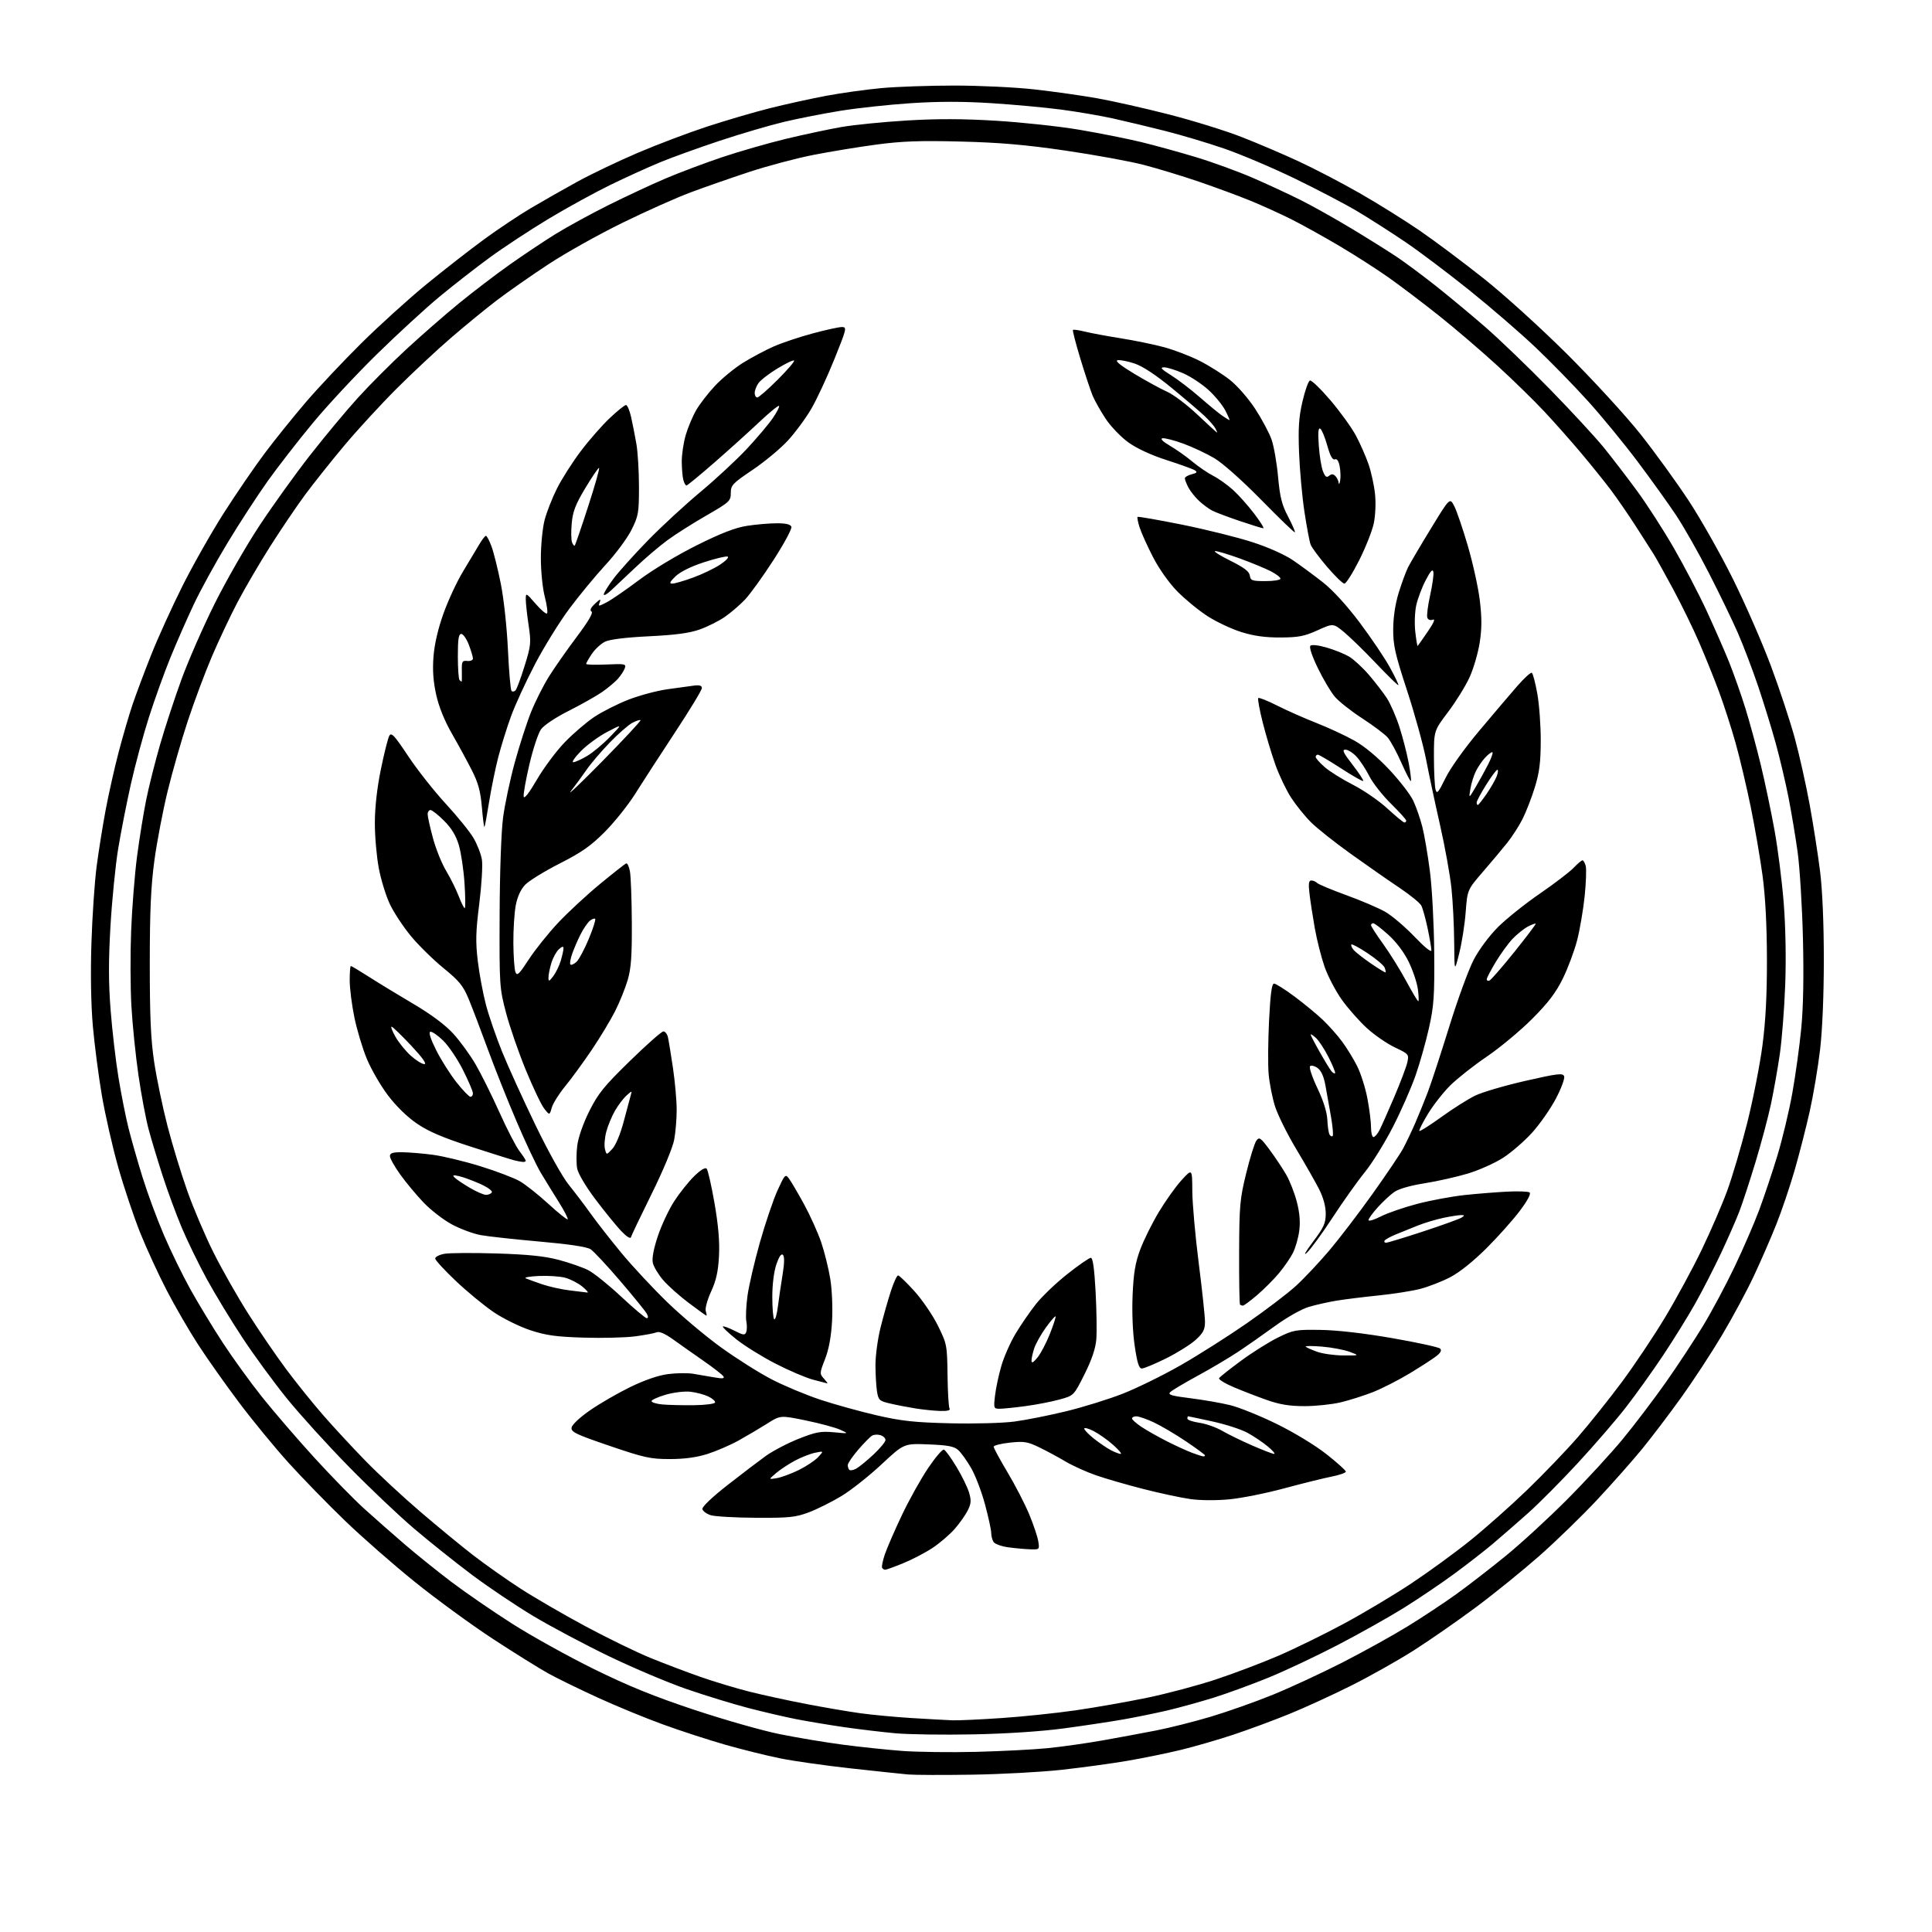 <?xml version="1.0" encoding="UTF-8" standalone="no"?>
<svg 
  version="1.1" 
  xmlns="http://www.w3.org/2000/svg" 
  xmlns:xlink="http://www.w3.org/1999/xlink" 
  xmlns:svg="http://www.w3.org/2000/svg"
  xmlns:rdf="http://www.w3.org/1999/02/22-rdf-syntax-ns#"
  xmlns:cc="http://creativecommons.org/ns#"
  xmlns:dc="http://purl.org/dc/elements/1.1/"
  viewBox="0 0 768 768"
  width="768"
  height="768"
>
<style>svg {background-color: white; }</style>"
<path stroke="none" fill="black" fill-rule="evenodd" d="M386.50,705.46C374.95,705.64 363.48,705.60 361.00,705.38C358.52,705.16 348.29,704.07 338.26,702.97C328.22,701.86 315.62,700.08 310.26,699.00C304.89,697.92 295.07,695.48 288.42,693.59C281.78,691.69 270.63,688.07 263.65,685.53C256.66,683.00 244.99,678.20 237.72,674.87C230.45,671.54 221.57,667.21 218.00,665.24C214.43,663.27 204.53,657.10 196.00,651.53C187.47,645.95 173.54,635.79 165.04,628.94C156.53,622.10 143.97,611.10 137.13,604.50C130.28,597.90 120.20,587.55 114.72,581.50C109.25,575.45 100.38,564.65 95.01,557.50C89.64,550.35 82.32,540.00 78.76,534.50C75.19,529.00 69.58,519.33 66.30,513.00C63.01,506.68 58.25,496.32 55.71,490.00C53.18,483.68 49.26,471.98 47.00,464.00C44.74,456.02 41.82,443.20 40.50,435.50C39.19,427.80 37.58,415.43 36.92,408.00C36.17,399.54 35.95,387.22 36.34,375.00C36.68,364.27 37.61,350.55 38.40,344.50C39.19,338.45 40.81,328.32 41.99,322.00C43.18,315.68 45.50,305.32 47.16,299.00C48.82,292.68 51.31,284.12 52.71,280.00C54.11,275.88 57.44,266.99 60.12,260.25C62.80,253.52 68.38,241.22 72.53,232.94C76.68,224.65 84.09,211.58 88.99,203.90C93.89,196.22 101.19,185.57 105.20,180.22C109.21,174.87 116.53,165.78 121.47,160.00C126.41,154.22 136.37,143.64 143.60,136.47C150.83,129.31 162.54,118.71 169.62,112.92C176.70,107.13 187.00,99.11 192.50,95.09C198.00,91.07 206.32,85.52 211.00,82.75C215.67,79.98 224.00,75.25 229.50,72.23C235.00,69.21 245.80,64.05 253.50,60.76C261.20,57.47 273.57,52.79 281.00,50.35C288.43,47.91 299.68,44.61 306.00,43.02C312.32,41.43 322.45,39.20 328.50,38.07C334.55,36.94 344.45,35.56 350.50,35.01C356.55,34.46 369.60,34.01 379.50,34.01C389.40,34.02 403.57,34.69 411.00,35.52C418.43,36.34 429.68,37.93 436.00,39.04C442.32,40.16 455.28,43.08 464.80,45.53C474.31,47.97 487.25,51.99 493.55,54.46C499.85,56.92 510.07,61.28 516.25,64.15C522.44,67.01 533.35,72.70 540.50,76.79C547.65,80.88 558.35,87.56 564.28,91.62C570.21,95.68 581.68,104.27 589.78,110.70C598.15,117.35 612.53,130.39 623.12,140.94C633.36,151.15 646.38,165.35 652.05,172.50C657.73,179.65 666.37,191.57 671.26,199.00C676.15,206.43 684.15,220.60 689.04,230.50C693.93,240.40 700.67,255.85 704.01,264.83C707.36,273.81 711.59,286.63 713.43,293.33C715.26,300.02 717.94,312.02 719.40,320.00C720.85,327.98 722.70,339.88 723.52,346.46C724.44,353.89 725.00,367.16 725.00,381.47C725.00,395.51 724.42,409.48 723.51,417.25C722.69,424.25 720.84,435.27 719.40,441.74C717.95,448.21 715.24,458.81 713.36,465.30C711.48,471.80 708.20,481.47 706.07,486.80C703.95,492.14 699.95,501.31 697.20,507.18C694.45,513.06 688.76,523.63 684.57,530.68C680.38,537.73 673.06,548.90 668.32,555.50C663.58,562.10 656.57,571.33 652.75,576.00C648.93,580.67 640.90,589.75 634.90,596.17C628.90,602.59 618.56,612.63 611.92,618.49C605.28,624.34 593.92,633.54 586.67,638.93C579.43,644.32 568.33,652.03 562.00,656.06C555.67,660.09 544.42,666.41 537.00,670.12C529.58,673.83 518.55,678.88 512.50,681.34C506.45,683.80 496.56,687.47 490.53,689.48C484.49,691.49 475.04,694.24 469.53,695.58C464.01,696.92 454.32,698.90 448.00,699.98C441.68,701.05 429.98,702.65 422.00,703.53C414.02,704.41 398.05,705.28 386.50,705.46zM388.00,696.39C398.18,696.13 411.00,695.47 416.50,694.92C422.00,694.37 431.68,693.01 438.00,691.89C444.32,690.77 453.96,688.99 459.41,687.92C464.87,686.86 474.75,684.37 481.37,682.39C487.99,680.41 499.06,676.50 505.96,673.69C512.85,670.89 525.37,665.08 533.78,660.79C542.18,656.49 553.88,650.00 559.78,646.36C565.67,642.73 574.29,637.02 578.91,633.69C583.54,630.36 592.31,623.57 598.41,618.61C604.51,613.65 615.60,603.47 623.05,595.97C630.50,588.48 640.46,577.66 645.18,571.92C649.90,566.18 657.60,556.03 662.30,549.35C666.99,542.67 673.65,532.55 677.10,526.85C680.54,521.16 686.15,510.65 689.56,503.50C692.97,496.35 697.36,486.23 699.30,481.00C701.25,475.77 704.49,466.10 706.50,459.50C708.51,452.90 711.20,441.65 712.48,434.50C713.76,427.35 715.36,415.76 716.03,408.75C716.84,400.39 717.07,387.99 716.69,372.75C716.37,359.96 715.41,344.55 714.56,338.50C713.71,332.45 712.09,322.77 710.96,317.00C709.83,311.23 707.55,301.55 705.89,295.50C704.22,289.45 701.03,279.10 698.79,272.50C696.55,265.90 692.95,256.45 690.78,251.50C688.61,246.55 683.49,235.95 679.39,227.94C675.30,219.93 669.43,209.58 666.36,204.94C663.28,200.30 656.36,190.65 650.99,183.50C645.62,176.35 636.76,165.55 631.29,159.50C625.83,153.45 616.44,143.83 610.43,138.12C604.42,132.41 592.52,122.14 584.00,115.30C575.48,108.46 564.00,99.81 558.50,96.10C553.00,92.38 544.58,87.00 539.79,84.13C535.00,81.26 523.75,75.36 514.79,71.02C505.83,66.68 493.10,61.28 486.50,59.02C479.90,56.75 469.32,53.60 463.00,52.01C456.68,50.41 447.42,48.20 442.43,47.09C437.44,45.98 428.11,44.39 421.70,43.55C415.28,42.71 402.79,41.56 393.93,41.00C382.91,40.30 372.89,40.30 362.17,41.01C353.55,41.58 341.00,42.93 334.27,44.01C327.55,45.10 317.42,47.08 311.77,48.42C306.12,49.76 294.61,53.14 286.19,55.93C277.77,58.72 267.03,62.60 262.31,64.55C257.60,66.50 248.74,70.53 242.62,73.51C236.50,76.49 225.51,82.52 218.18,86.92C210.86,91.32 200.28,98.27 194.68,102.37C189.08,106.46 180.00,113.55 174.50,118.11C169.00,122.68 157.82,132.96 149.66,140.96C141.50,148.96 130.10,161.21 124.32,168.19C118.54,175.17 110.50,185.52 106.45,191.19C102.41,196.86 95.23,207.89 90.50,215.71C85.77,223.52 79.70,234.58 77.01,240.29C74.32,246.00 70.11,255.58 67.67,261.58C65.23,267.59 61.42,278.18 59.20,285.12C56.98,292.06 53.76,303.99 52.04,311.62C50.33,319.25 48.04,330.90 46.96,337.50C45.88,344.10 44.51,357.91 43.91,368.19C43.11,381.93 43.13,390.75 43.97,401.52C44.59,409.57 46.00,421.62 47.09,428.30C48.18,434.98 49.98,444.05 51.09,448.47C52.20,452.89 54.70,461.65 56.65,467.94C58.60,474.24 62.42,484.59 65.15,490.94C67.87,497.30 72.61,507.00 75.67,512.50C78.73,518.00 84.44,527.43 88.37,533.47C92.29,539.50 99.35,549.27 104.06,555.19C108.77,561.10 118.19,572.04 124.99,579.49C131.79,586.94 140.77,596.11 144.93,599.87C149.09,603.62 156.29,609.96 160.92,613.94C165.56,617.93 173.88,624.62 179.42,628.82C184.97,633.02 195.80,640.47 203.49,645.38C211.18,650.29 225.81,658.41 235.99,663.43C249.77,670.21 260.00,674.37 276.00,679.69C287.82,683.62 303.12,687.98 310.00,689.36C316.88,690.75 328.12,692.63 335.00,693.53C341.88,694.44 352.45,695.55 358.50,696.01C364.55,696.47 377.82,696.64 388.00,696.39zM387.00,689.44C375.18,689.68 361.19,689.48 355.92,689.00C350.65,688.52 341.43,687.42 335.42,686.55C329.41,685.67 320.90,684.25 316.50,683.39C312.10,682.53 303.55,680.54 297.50,678.97C291.45,677.40 280.43,674.02 273.00,671.46C265.57,668.89 251.65,663.01 242.07,658.38C232.48,653.75 218.98,646.58 212.07,642.45C205.15,638.31 194.15,630.92 187.62,626.02C181.08,621.13 170.73,612.86 164.62,607.66C158.50,602.46 146.74,591.29 138.48,582.85C130.21,574.41 119.25,562.33 114.11,556.00C108.98,549.67 101.01,538.80 96.41,531.83C91.81,524.86 85.39,514.28 82.14,508.33C78.90,502.37 74.44,493.23 72.25,488.00C70.05,482.77 66.65,473.55 64.69,467.50C62.73,461.45 60.21,453.12 59.10,449.00C57.99,444.88 56.16,435.14 55.03,427.37C53.91,419.61 52.65,407.23 52.23,399.87C51.82,392.52 51.77,379.07 52.13,370.00C52.48,360.93 53.54,347.65 54.47,340.50C55.41,333.35 57.04,323.23 58.10,318.00C59.15,312.77 61.64,302.88 63.63,296.00C65.61,289.12 69.45,277.43 72.17,270.00C74.88,262.57 80.79,249.09 85.30,240.04C89.81,230.98 97.81,217.03 103.08,209.04C108.35,201.04 117.42,188.43 123.22,181.00C129.03,173.57 137.56,163.33 142.17,158.24C146.79,153.14 155.47,144.44 161.46,138.90C167.45,133.36 176.89,125.12 182.43,120.59C187.97,116.06 197.00,109.17 202.50,105.27C208.00,101.38 216.25,95.87 220.84,93.03C225.43,90.19 234.88,85.03 241.84,81.55C248.80,78.08 259.00,73.32 264.50,70.98C270.00,68.63 280.14,64.82 287.03,62.50C293.92,60.19 305.39,56.89 312.53,55.17C319.66,53.46 329.55,51.35 334.50,50.49C339.45,49.63 351.15,48.46 360.49,47.90C372.56,47.17 382.84,47.20 395.99,48.00C406.17,48.62 421.02,50.22 429.00,51.57C436.98,52.92 448.00,55.11 453.50,56.44C459.00,57.77 468.90,60.50 475.50,62.50C482.10,64.50 492.23,68.19 498.00,70.70C503.77,73.20 512.36,77.18 517.08,79.55C521.80,81.91 530.97,87.06 537.46,90.98C543.95,94.90 552.02,99.95 555.38,102.21C558.75,104.46 565.77,109.70 571.00,113.84C576.23,117.99 585.00,125.29 590.50,130.07C596.00,134.85 607.49,145.90 616.02,154.63C624.56,163.36 634.27,173.88 637.61,178.00C640.94,182.12 646.84,189.81 650.72,195.09C654.60,200.36 661.18,210.57 665.33,217.77C669.49,224.98 675.39,236.27 678.44,242.87C681.49,249.47 685.50,258.61 687.34,263.18C689.18,267.76 692.10,276.04 693.83,281.59C695.55,287.15 698.31,297.27 699.95,304.09C701.60,310.92 704.05,322.57 705.39,330.00C706.74,337.43 708.39,350.48 709.06,359.00C709.80,368.44 710.04,381.15 709.65,391.50C709.31,400.85 708.34,413.23 707.51,419.00C706.67,424.77 705.07,433.77 703.96,439.00C702.84,444.23 700.09,454.54 697.85,461.93C695.61,469.32 692.74,478.09 691.47,481.43C690.20,484.77 686.90,492.29 684.14,498.15C681.39,504.01 676.77,513.01 673.89,518.15C671.00,523.29 665.18,532.67 660.96,539.00C656.73,545.33 650.12,554.55 646.27,559.50C642.43,564.45 633.88,574.35 627.28,581.50C620.68,588.65 611.73,597.66 607.39,601.52C603.05,605.38 596.80,610.82 593.50,613.62C590.20,616.41 583.23,621.83 578.00,625.67C572.77,629.51 563.77,635.59 558.00,639.18C552.23,642.78 540.52,649.35 532.00,653.79C523.48,658.23 511.03,664.10 504.35,666.84C497.67,669.57 487.77,673.19 482.35,674.88C476.93,676.56 468.68,678.84 464.00,679.94C459.32,681.03 451.45,682.64 446.50,683.51C441.55,684.38 430.98,685.98 423.00,687.05C414.02,688.26 400.32,689.17 387.00,689.44zM378.67,683.85C380.96,683.93 389.74,683.53 398.17,682.95C406.60,682.38 419.79,681.00 427.47,679.90C435.15,678.79 447.98,676.54 455.97,674.89C463.96,673.24 476.35,669.94 483.50,667.55C490.65,665.17 501.73,660.97 508.12,658.22C514.51,655.47 526.21,649.74 534.12,645.49C542.03,641.24 554.12,634.02 561.00,629.45C567.88,624.89 578.37,617.24 584.32,612.46C590.27,607.68 600.50,598.61 607.05,592.29C613.60,585.97 622.73,576.46 627.33,571.15C631.93,565.84 639.76,556.04 644.72,549.36C649.68,542.69 657.41,531.13 661.90,523.67C666.38,516.22 672.93,504.13 676.45,496.81C679.97,489.49 684.51,479.00 686.53,473.50C688.56,468.00 692.15,455.85 694.51,446.50C696.86,437.15 699.61,423.20 700.61,415.50C701.89,405.72 702.42,395.32 702.38,381.00C702.35,367.62 701.74,356.16 700.63,348.00C699.70,341.12 697.60,328.94 695.97,320.91C694.33,312.89 691.62,301.41 689.94,295.41C688.26,289.41 685.29,280.23 683.35,275.00C681.41,269.77 677.85,260.93 675.43,255.35C673.02,249.77 668.37,240.26 665.11,234.21C661.85,228.16 658.38,221.92 657.40,220.35C656.42,218.78 653.15,213.68 650.14,209.00C647.13,204.32 642.62,197.80 640.13,194.50C637.64,191.20 632.38,184.68 628.44,180.00C624.50,175.32 617.96,167.94 613.89,163.58C609.83,159.23 601.33,150.93 595.00,145.15C588.67,139.36 578.33,130.51 572.00,125.48C565.67,120.44 556.67,113.62 552.00,110.32C547.33,107.02 538.46,101.34 532.29,97.69C526.13,94.05 517.58,89.30 513.29,87.15C509.01,85.00 501.68,81.68 497.00,79.76C492.32,77.85 483.10,74.45 476.50,72.19C469.90,69.94 460.00,66.93 454.50,65.51C449.00,64.09 435.05,61.55 423.50,59.86C407.65,57.54 397.46,56.66 381.96,56.27C365.84,55.85 358.62,56.11 348.46,57.46C341.33,58.41 329.98,60.27 323.24,61.60C316.50,62.92 305.02,65.98 297.74,68.38C290.46,70.78 280.00,74.43 274.50,76.49C269.00,78.54 256.85,83.96 247.50,88.54C238.15,93.11 224.95,100.49 218.16,104.95C211.38,109.40 202.15,115.84 197.66,119.25C193.17,122.67 184.89,129.44 179.26,134.31C173.62,139.17 163.89,148.26 157.64,154.51C151.39,160.76 142.01,170.96 136.80,177.18C131.59,183.41 124.61,192.18 121.28,196.68C117.95,201.18 111.71,210.41 107.41,217.18C103.11,223.96 97.24,234.00 94.36,239.50C91.48,245.00 86.92,254.68 84.22,261.00C81.52,267.32 77.23,278.80 74.68,286.50C72.13,294.20 68.51,306.80 66.64,314.50C64.76,322.20 62.39,334.57 61.38,342.00C59.98,352.35 59.55,361.91 59.54,383.00C59.54,404.24 59.94,413.18 61.30,422.27C62.28,428.75 64.64,440.11 66.56,447.51C68.47,454.92 72.04,466.61 74.48,473.50C76.92,480.39 81.61,491.39 84.90,497.96C88.19,504.53 94.36,515.40 98.62,522.12C102.87,528.84 109.68,538.80 113.74,544.25C117.80,549.71 124.53,558.07 128.71,562.83C132.88,567.60 140.39,575.70 145.40,580.83C150.40,585.96 160.12,594.98 167.00,600.87C173.88,606.76 183.35,614.56 188.06,618.20C192.77,621.84 201.20,627.79 206.79,631.41C212.39,635.04 224.06,641.82 232.73,646.47C241.40,651.13 253.00,656.78 258.50,659.02C264.00,661.27 272.96,664.67 278.42,666.58C283.88,668.49 292.65,671.14 297.92,672.46C303.19,673.79 313.35,675.99 320.50,677.37C327.65,678.74 337.32,680.40 342.00,681.04C346.68,681.69 355.90,682.55 362.50,682.96C369.10,683.36 376.38,683.77 378.67,683.85zM351.89,624.00C351.46,624.00 350.91,623.66 350.66,623.25C350.40,622.84 350.87,620.48 351.70,618.00C352.53,615.52 355.56,608.53 358.44,602.45C361.32,596.37 366.03,587.90 368.91,583.64C371.79,579.37 374.62,576.04 375.21,576.24C375.80,576.43 378.03,579.49 380.17,583.02C382.31,586.56 384.57,591.17 385.20,593.26C386.13,596.37 386.05,597.66 384.77,600.28C383.91,602.05 381.59,605.37 379.62,607.64C377.64,609.92 373.65,613.36 370.75,615.29C367.85,617.21 362.59,619.96 359.07,621.39C355.54,622.83 352.31,624.00 351.89,624.00zM409.38,615.87C407.25,615.79 403.33,615.43 400.68,615.06C398.03,614.69 395.45,613.74 394.95,612.95C394.44,612.15 394.02,610.52 394.02,609.32C394.01,608.12 392.91,603.06 391.57,598.07C390.24,593.08 387.77,586.60 386.10,583.68C384.43,580.76 382.12,577.51 380.96,576.47C379.28,574.94 376.92,574.49 369.10,574.17C359.34,573.78 359.34,573.78 350.37,582.15C345.44,586.76 338.27,592.42 334.43,594.74C330.60,597.05 324.78,599.95 321.48,601.19C316.21,603.16 313.71,603.42 300.50,603.34C292.25,603.30 284.15,602.83 282.50,602.31C280.85,601.78 279.37,600.69 279.21,599.87C279.04,598.99 283.07,595.15 289.08,590.44C294.66,586.07 301.54,580.84 304.36,578.80C307.19,576.77 313.08,573.68 317.46,571.95C324.34,569.22 326.25,568.87 331.46,569.35C337.50,569.92 337.50,569.92 334.00,568.34C332.07,567.47 325.93,565.81 320.36,564.66C310.21,562.57 310.21,562.57 304.86,565.97C301.91,567.83 296.80,570.85 293.50,572.68C290.20,574.50 284.64,576.89 281.14,578.00C276.85,579.35 272.01,580.00 266.24,580.00C258.56,580.00 256.16,579.47 242.31,574.75C228.93,570.18 226.97,569.24 227.21,567.51C227.38,566.35 230.43,563.48 234.50,560.65C238.35,557.97 245.55,553.81 250.50,551.39C256.24,548.60 261.68,546.73 265.50,546.23C268.80,545.80 273.30,545.74 275.50,546.09C277.70,546.44 281.48,547.09 283.90,547.52C287.17,548.10 288.12,548.00 287.58,547.14C287.19,546.49 283.63,543.72 279.68,540.98C275.73,538.23 270.29,534.40 267.58,532.45C264.45,530.20 262.09,529.16 261.08,529.60C260.21,529.98 256.35,530.70 252.50,531.22C248.65,531.73 239.43,531.96 232.00,531.73C221.04,531.39 217.06,530.84 210.83,528.79C206.62,527.40 200.09,524.19 196.33,521.66C192.58,519.13 185.79,513.55 181.25,509.25C176.71,504.96 173.00,500.92 173.00,500.27C173.00,499.62 174.63,498.79 176.62,498.41C178.61,498.04 187.94,497.98 197.37,498.27C210.03,498.67 216.50,499.34 222.17,500.84C226.39,501.96 231.64,503.80 233.85,504.92C236.06,506.05 241.97,510.80 246.98,515.49C252.00,520.17 256.55,524.00 257.09,524.00C257.71,524.00 257.73,523.37 257.13,522.25C256.62,521.29 251.88,515.45 246.60,509.28C241.33,503.10 236.00,497.40 234.76,496.59C233.29,495.64 226.21,494.57 214.50,493.54C204.60,492.66 194.11,491.52 191.18,490.99C188.25,490.47 183.09,488.57 179.72,486.77C176.34,484.97 171.22,481.02 168.35,478.00C165.47,474.98 161.29,469.95 159.06,466.83C156.83,463.71 155.00,460.44 155.00,459.58C155.00,458.36 156.08,458.01 159.75,458.03C162.36,458.05 167.83,458.49 171.90,459.02C175.97,459.55 184.52,461.60 190.90,463.58C197.28,465.55 204.37,468.25 206.66,469.57C208.95,470.90 214.05,474.94 218.00,478.57C221.95,482.19 225.39,484.94 225.65,484.68C225.92,484.42 224.34,481.34 222.14,477.85C219.95,474.36 216.71,469.10 214.95,466.16C213.19,463.22 208.84,454.00 205.29,445.66C201.73,437.32 196.60,424.43 193.88,417.00C191.16,409.57 187.77,400.67 186.34,397.21C184.12,391.84 182.64,390.01 176.27,384.82C172.17,381.46 166.35,375.74 163.35,372.11C160.34,368.47 156.59,362.80 155.02,359.50C153.44,356.20 151.45,349.74 150.58,345.14C149.71,340.54 149.00,332.44 149.01,327.14C149.02,320.97 149.87,313.31 151.39,305.87C152.70,299.48 154.21,293.45 154.75,292.49C155.57,291.01 156.77,292.30 162.30,300.62C165.91,306.05 172.62,314.55 177.20,319.51C181.78,324.47 186.75,330.60 188.23,333.13C189.72,335.67 191.22,339.54 191.57,341.74C191.92,343.93 191.45,351.80 190.52,359.23C189.11,370.45 189.01,374.32 189.94,382.12C190.56,387.28 192.03,395.10 193.19,399.50C194.36,403.90 197.23,412.23 199.56,418.00C201.89,423.77 207.83,436.84 212.76,447.04C217.97,457.81 223.57,467.87 226.15,471.04C228.58,474.04 232.49,479.20 234.84,482.50C237.19,485.80 242.64,492.77 246.96,498.00C251.27,503.23 259.46,512.02 265.15,517.54C270.84,523.07 280.53,531.22 286.68,535.65C292.82,540.09 301.89,545.81 306.82,548.35C311.75,550.90 320.45,554.53 326.14,556.42C331.84,558.30 341.90,561.09 348.50,562.61C358.41,564.89 363.50,565.44 377.72,565.78C387.36,566.01 398.62,565.71 403.31,565.08C407.91,564.47 417.20,562.62 423.94,560.97C430.68,559.33 440.77,556.19 446.35,554.00C451.93,551.81 462.23,546.75 469.23,542.76C476.23,538.77 488.12,531.23 495.66,526.00C503.19,520.77 512.03,514.04 515.29,511.04C518.55,508.04 524.47,501.74 528.45,497.04C532.43,492.34 540.17,482.20 545.66,474.50C551.15,466.80 556.61,458.70 557.79,456.50C558.97,454.30 561.11,449.80 562.55,446.50C563.98,443.20 566.26,437.60 567.60,434.07C568.95,430.53 572.77,418.83 576.11,408.07C579.44,397.30 583.81,385.35 585.83,381.50C587.96,377.42 592.00,372.00 595.51,368.50C598.82,365.20 606.27,359.24 612.07,355.26C617.86,351.28 623.90,346.67 625.49,345.01C627.08,343.35 628.69,342.00 629.07,342.00C629.45,342.00 630.03,343.00 630.35,344.23C630.67,345.45 630.48,350.84 629.93,356.20C629.38,361.56 628.04,369.42 626.96,373.67C625.87,377.91 623.31,384.79 621.27,388.94C618.46,394.65 615.47,398.59 609.03,405.04C604.34,409.74 596.23,416.49 591.00,420.04C585.77,423.59 579.24,428.75 576.47,431.50C573.71,434.25 569.72,439.34 567.62,442.81C565.51,446.28 563.98,449.32 564.23,449.56C564.48,449.81 568.42,447.31 573.00,444.00C577.58,440.69 583.61,436.88 586.41,435.52C589.21,434.16 598.18,431.53 606.34,429.67C619.28,426.72 621.25,426.49 621.77,427.84C622.09,428.69 620.61,432.70 618.46,436.77C616.31,440.83 612.07,446.90 609.03,450.26C605.99,453.62 600.82,458.10 597.55,460.21C594.28,462.33 587.98,465.15 583.55,466.49C579.12,467.82 571.35,469.57 566.27,470.38C560.51,471.29 555.96,472.61 554.17,473.88C552.60,475.00 549.66,477.74 547.65,479.96C545.64,482.19 544.00,484.46 544.00,485.02C544.00,485.58 546.23,484.91 548.94,483.53C551.66,482.15 558.25,479.89 563.58,478.50C568.91,477.12 577.37,475.56 582.38,475.03C587.40,474.50 594.96,473.90 599.19,473.69C603.42,473.48 607.38,473.62 607.99,473.99C608.70,474.43 607.39,476.98 604.34,481.09C601.73,484.61 595.75,491.34 591.05,496.04C585.74,501.34 580.22,505.77 576.50,507.70C573.20,509.42 567.80,511.52 564.50,512.37C561.20,513.21 553.82,514.37 548.10,514.95C542.39,515.53 534.96,516.45 531.60,516.98C528.25,517.52 523.18,518.65 520.35,519.49C517.40,520.36 511.64,523.61 506.85,527.09C502.26,530.43 495.55,535.12 491.94,537.51C488.34,539.89 481.14,544.15 475.94,546.97C470.75,549.79 465.92,552.67 465.20,553.38C464.14,554.43 465.61,554.88 473.20,555.82C478.32,556.46 485.43,557.69 489.00,558.57C492.57,559.44 500.90,562.80 507.50,566.04C514.36,569.40 522.82,574.54 527.25,578.03C531.51,581.39 535.00,584.53 535.00,585.00C535.00,585.47 532.41,586.37 529.25,586.99C526.09,587.62 517.65,589.71 510.50,591.64C503.35,593.58 493.56,595.54 488.74,596.00C483.60,596.50 477.19,596.46 473.24,595.91C469.53,595.39 461.10,593.59 454.50,591.90C447.90,590.21 439.39,587.75 435.58,586.42C431.78,585.09 426.38,582.64 423.58,580.98C420.79,579.31 416.10,576.79 413.17,575.37C408.46,573.08 407.10,572.86 401.42,573.47C397.89,573.85 395.00,574.58 395.00,575.10C395.00,575.62 397.48,580.20 400.51,585.27C403.54,590.35 407.40,597.82 409.09,601.88C410.78,605.94 412.41,610.78 412.72,612.63C413.26,615.99 413.25,616.00 409.38,615.87zM308.77,587.59C310.57,587.29 314.49,585.84 317.48,584.38C320.47,582.91 323.95,580.60 325.21,579.24C327.50,576.77 327.50,576.77 324.00,577.49C322.07,577.89 318.46,579.31 315.96,580.65C313.47,581.99 310.09,584.22 308.46,585.61C305.50,588.14 305.50,588.14 308.77,587.59zM340.32,583.83C341.45,583.22 344.54,580.70 347.19,578.23C349.83,575.75 352.00,573.14 352.00,572.43C352.00,571.72 351.11,570.85 350.02,570.51C348.93,570.16 347.42,570.24 346.66,570.69C345.90,571.14 343.41,573.66 341.14,576.31C338.86,578.96 337.00,581.69 337.00,582.39C337.00,583.09 337.28,583.95 337.63,584.30C337.98,584.65 339.19,584.43 340.32,583.83zM478.25,578.93C478.66,578.97 479.00,578.79 479.00,578.53C479.00,578.27 475.59,575.76 471.43,572.95C467.26,570.14 461.52,566.76 458.68,565.43C455.83,564.10 452.71,563.02 451.75,563.01C450.79,563.00 450.00,563.39 450.00,563.87C450.00,564.34 451.72,565.87 453.82,567.26C455.92,568.65 460.53,571.25 464.06,573.03C467.59,574.81 472.06,576.85 473.99,577.56C475.92,578.28 477.84,578.89 478.25,578.93zM445.50,577.95C446.05,577.93 444.70,576.32 442.50,574.37C440.30,572.41 436.81,569.95 434.75,568.89C432.69,567.83 431.00,567.38 431.00,567.90C431.00,568.41 432.76,570.23 434.91,571.93C437.06,573.63 440.10,575.69 441.66,576.51C443.22,577.32 444.95,577.97 445.50,577.95zM506.50,577.96C507.05,577.95 505.93,576.63 504.00,575.02C502.07,573.41 498.46,570.97 495.97,569.60C493.48,568.23 487.20,566.19 482.01,565.06C476.83,563.93 472.46,563.00 472.30,563.00C472.13,563.00 472.00,563.42 472.00,563.94C472.00,564.46 474.14,565.19 476.75,565.57C479.36,565.95 483.44,567.39 485.81,568.76C488.18,570.14 493.58,572.77 497.81,574.62C502.04,576.46 505.95,577.97 506.50,577.96zM373.81,560.88C371.44,560.82 367.02,560.37 364.00,559.89C360.98,559.41 356.42,558.53 353.87,557.93C349.58,556.94 349.19,556.59 348.63,553.18C348.30,551.16 348.02,546.42 348.01,542.67C348.00,538.91 348.92,532.16 350.04,527.67C351.17,523.17 353.01,516.69 354.13,513.25C355.25,509.81 356.54,507.00 357.00,507.00C357.46,507.00 360.37,509.81 363.48,513.24C366.59,516.68 370.79,522.84 372.82,526.94C376.41,534.22 376.50,534.68 376.66,546.64C376.74,553.37 377.10,559.36 377.46,559.94C377.89,560.63 376.61,560.96 373.81,560.88zM397.39,560.00C395.01,560.00 394.95,559.83 395.54,554.75C395.87,551.86 397.00,546.58 398.04,543.00C399.08,539.42 401.59,533.72 403.61,530.32C405.63,526.92 409.26,521.63 411.67,518.55C414.09,515.47 419.75,510.04 424.26,506.48C428.76,502.91 432.98,500.00 433.62,500.00C434.43,500.00 435.02,504.25 435.52,513.52C435.92,520.96 436.04,529.47 435.80,532.42C435.49,536.09 434.01,540.48 431.11,546.29C426.86,554.78 426.86,554.78 421.18,556.33C418.06,557.19 411.98,558.37 407.68,558.95C403.38,559.53 398.75,560.00 397.39,560.00zM275.76,558.59C280.30,558.54 284.12,558.06 284.26,557.51C284.39,556.97 283.18,555.89 281.56,555.12C279.95,554.35 276.75,553.50 274.46,553.24C272.12,552.98 267.82,553.49 264.65,554.41C261.54,555.32 259.00,556.47 259.00,556.97C259.00,557.47 260.91,558.07 263.25,558.29C265.59,558.51 271.22,558.64 275.76,558.59zM518.50,558.96C512.57,558.96 508.70,558.32 503.54,556.50C499.71,555.15 493.76,552.85 490.32,551.38C486.87,549.92 484.30,548.32 484.61,547.83C484.91,547.34 488.83,544.23 493.33,540.92C497.82,537.61 504.42,533.47 507.99,531.70C514.15,528.67 515.03,528.51 524.99,528.66C531.58,528.76 542.21,529.98 553.49,531.94C563.38,533.66 571.93,535.53 572.49,536.09C573.17,536.78 572.69,537.74 571.00,539.06C569.62,540.14 564.90,543.20 560.50,545.86C556.10,548.53 549.52,551.89 545.87,553.34C542.23,554.78 536.38,556.64 532.87,557.47C529.37,558.29 522.90,558.97 518.50,558.96zM328.90,549.93C328.68,549.90 326.10,549.22 323.16,548.43C320.22,547.64 313.47,544.75 308.16,542.01C302.85,539.27 295.89,534.94 292.70,532.39C289.51,529.85 287.11,527.56 287.36,527.31C287.60,527.06 289.66,527.81 291.92,528.96C295.51,530.79 296.12,530.86 296.63,529.51C296.96,528.66 296.98,526.74 296.68,525.23C296.38,523.73 296.59,519.19 297.13,515.15C297.68,511.11 299.91,501.53 302.07,493.87C304.24,486.20 307.39,476.91 309.07,473.22C311.98,466.83 312.20,466.60 313.63,468.50C314.45,469.60 317.14,474.17 319.59,478.65C322.04,483.13 325.12,489.96 326.44,493.82C327.75,497.69 329.38,504.26 330.05,508.42C330.75,512.73 331.05,519.98 330.75,525.25C330.40,531.42 329.47,536.42 327.97,540.26C325.79,545.82 325.78,546.10 327.51,548.01C328.50,549.11 329.13,549.97 328.90,549.93zM453.91,544.00C452.76,544.00 452.06,541.81 451.07,535.07C450.26,529.65 449.94,521.70 450.23,514.82C450.61,506.02 451.29,501.98 453.26,496.70C454.65,492.95 457.98,486.25 460.65,481.80C463.32,477.35 467.39,471.64 469.71,469.11C473.92,464.50 473.92,464.50 473.96,473.50C473.99,478.45 475.13,491.27 476.50,502.00C477.87,512.73 478.99,523.24 479.00,525.37C479.00,528.54 478.35,529.83 475.32,532.60C473.30,534.45 468.00,537.77 463.54,539.98C459.08,542.19 454.74,544.00 453.91,544.00zM412.41,539.64C413.70,538.07 415.93,533.82 417.36,530.21C418.79,526.59 419.80,523.47 419.60,523.27C419.40,523.07 417.68,525.06 415.77,527.70C413.86,530.34 411.78,534.03 411.15,535.90C410.52,537.77 410.02,540.02 410.04,540.90C410.06,542.03 410.77,541.65 412.41,539.64zM534.00,538.81C540.50,538.86 540.50,538.86 536.50,537.37C534.30,536.55 529.35,535.62 525.50,535.30C521.65,534.98 518.74,534.99 519.04,535.32C519.34,535.65 521.36,536.56 523.54,537.34C525.72,538.13 530.42,538.79 534.00,538.81zM309.23,519.34C309.64,516.13 310.47,510.42 311.09,506.66C311.83,502.16 311.88,499.48 311.23,498.83C310.58,498.18 309.69,499.47 308.62,502.60C307.65,505.46 307.00,510.62 307.00,515.51C307.00,520.00 307.34,524.01 307.75,524.42C308.16,524.84 308.83,522.55 309.23,519.34zM280.82,522.99C280.64,522.99 277.47,520.71 273.78,517.93C270.08,515.15 265.49,511.06 263.58,508.82C261.67,506.59 259.83,503.51 259.50,501.98C259.11,500.21 259.84,496.34 261.51,491.35C262.95,487.03 265.88,480.80 268.02,477.49C270.17,474.19 273.74,469.71 275.96,467.54C278.46,465.10 280.34,463.96 280.90,464.55C281.40,465.07 282.81,471.26 284.03,478.29C285.57,487.17 286.11,493.60 285.81,499.29C285.49,505.43 284.70,508.99 282.67,513.41C281.17,516.68 280.23,520.14 280.55,521.16C280.87,522.17 280.99,523.00 280.82,522.99zM494.09,519.00C493.67,519.00 493.15,518.81 492.92,518.58C492.69,518.35 492.53,509.02 492.57,497.83C492.64,479.20 492.88,476.57 495.39,466.36C496.89,460.23 498.70,454.42 499.41,453.45C500.58,451.85 501.07,452.18 504.72,457.09C506.93,460.07 509.90,464.54 511.33,467.02C512.76,469.51 514.65,474.39 515.54,477.87C516.65,482.20 516.94,485.80 516.46,489.34C516.08,492.18 514.95,496.11 513.95,498.07C512.96,500.03 510.48,503.63 508.45,506.07C506.42,508.51 502.53,512.41 499.80,514.75C497.07,517.09 494.50,519.00 494.09,519.00zM233.50,513.81C234.05,513.88 233.15,512.81 231.50,511.45C229.85,510.09 226.80,508.51 224.73,507.94C222.65,507.37 217.92,507.05 214.23,507.22C210.53,507.38 208.18,507.81 209.00,508.16C209.82,508.52 212.75,509.58 215.50,510.52C218.25,511.46 223.20,512.56 226.50,512.96C229.80,513.37 232.95,513.75 233.50,513.81zM519.49,498.00C517.96,499.40 519.00,497.52 521.88,493.70C526.27,487.87 527.00,486.25 527.00,482.41C527.00,479.55 526.04,476.05 524.36,472.72C522.90,469.85 518.80,462.65 515.24,456.72C511.69,450.80 507.90,443.15 506.82,439.72C505.75,436.30 504.62,430.54 504.30,426.93C503.99,423.32 504.07,413.75 504.47,405.68C505.01,395.01 505.55,391.00 506.45,391.00C507.14,391.00 510.81,393.31 514.60,396.14C518.40,398.97 523.45,403.13 525.82,405.39C528.20,407.65 531.67,411.55 533.52,414.06C535.37,416.57 538.06,420.95 539.49,423.80C540.92,426.64 542.75,432.39 543.55,436.57C544.35,440.75 545.00,445.94 545.00,448.09C545.00,450.24 545.44,452.00 545.97,452.00C546.51,452.00 547.59,450.76 548.37,449.25C549.15,447.74 551.80,441.77 554.26,436.00C556.72,430.23 559.06,424.05 559.44,422.27C560.13,419.13 560.00,418.98 554.48,416.36C551.36,414.88 546.34,411.43 543.34,408.68C540.34,405.93 535.87,400.87 533.40,397.42C530.94,393.97 527.86,388.07 526.54,384.31C525.23,380.55 523.48,373.66 522.65,368.99C521.83,364.32 520.88,358.14 520.54,355.25C520.07,351.24 520.25,350.00 521.27,350.00C522.00,350.00 523.05,350.45 523.60,351.00C524.15,351.55 529.37,353.73 535.20,355.85C541.03,357.96 547.99,360.94 550.65,362.46C553.32,363.99 558.54,368.42 562.25,372.31C566.26,376.51 569.00,378.73 569.00,377.76C569.00,376.86 568.32,372.92 567.50,369.00C566.67,365.08 565.54,361.00 564.97,359.94C564.40,358.89 560.47,355.69 556.22,352.85C551.97,350.01 543.33,343.98 537.00,339.45C530.67,334.92 523.53,329.26 521.13,326.86C518.72,324.46 515.18,320.07 513.26,317.11C511.33,314.14 508.53,308.29 507.03,304.11C505.53,299.92 503.25,292.34 501.97,287.27C500.68,282.19 499.88,277.79 500.18,277.49C500.48,277.19 503.82,278.52 507.61,280.44C511.40,282.36 518.41,285.47 523.19,287.35C527.98,289.23 534.78,292.38 538.32,294.36C542.40,296.64 547.50,300.88 552.24,305.91C556.35,310.29 560.65,315.85 561.79,318.28C562.93,320.71 564.55,325.35 565.38,328.60C566.21,331.84 567.59,339.90 568.43,346.50C569.27,353.10 570.03,367.50 570.12,378.50C570.27,395.88 570.00,399.81 568.07,408.50C566.85,414.00 564.44,422.55 562.71,427.50C560.99,432.45 556.93,441.68 553.69,448.00C550.45,454.32 545.42,462.43 542.51,466.00C539.60,469.57 533.85,477.68 529.72,484.00C525.60,490.32 520.99,496.62 519.49,498.00zM551.00,494.00C551.62,494.00 558.28,491.97 565.81,489.50C573.34,487.02 580.17,484.55 581.00,484.01C582.29,483.17 582.26,483.03 580.80,483.02C579.86,483.01 576.71,483.50 573.80,484.11C570.88,484.72 566.25,486.11 563.50,487.21C560.75,488.30 556.79,489.90 554.70,490.77C552.61,491.64 550.67,492.72 550.39,493.17C550.11,493.63 550.39,494.00 551.00,494.00zM250.82,491.79C250.61,492.57 249.07,491.59 246.88,489.29C244.90,487.20 240.32,481.56 236.69,476.74C232.83,471.63 229.81,466.53 229.43,464.48C229.07,462.55 229.08,458.49 229.46,455.45C229.88,452.10 231.77,446.69 234.25,441.71C237.78,434.66 240.06,431.84 250.40,421.75C257.02,415.29 263.01,410.00 263.70,410.00C264.39,410.00 265.20,411.01 265.50,412.25C265.79,413.49 266.70,419.00 267.51,424.50C268.32,430.00 268.99,437.48 268.99,441.11C269.00,444.75 268.55,450.15 267.99,453.11C267.42,456.19 263.59,465.37 259.08,474.50C254.73,483.30 251.01,491.08 250.82,491.79zM193.19,474.98C194.12,474.99 195.17,474.54 195.51,473.98C195.87,473.41 193.79,471.91 190.82,470.59C187.90,469.29 184.15,467.91 182.50,467.54C180.12,467.00 179.75,467.12 180.72,468.10C181.39,468.78 184.09,470.60 186.72,472.15C189.35,473.70 192.26,474.97 193.19,474.98zM207.75,461.88C207.06,461.82 205.60,461.54 204.50,461.27C203.40,461.00 195.64,458.56 187.26,455.85C176.08,452.24 170.35,449.79 165.76,446.66C161.90,444.04 157.48,439.73 154.24,435.45C151.35,431.63 147.58,425.13 145.87,421.02C144.15,416.90 141.91,409.48 140.89,404.52C139.86,399.56 139.02,392.91 139.01,389.75C139.01,386.59 139.21,384.00 139.47,384.00C139.73,384.00 142.99,385.95 146.72,388.34C150.45,390.73 158.39,395.57 164.37,399.09C171.40,403.24 176.96,407.39 180.13,410.84C182.82,413.78 186.82,419.26 189.02,423.04C191.22,426.81 195.49,435.38 198.49,442.08C201.50,448.78 205.10,455.75 206.48,457.57C207.87,459.38 209.00,461.12 209.00,461.43C209.00,461.74 208.44,461.95 207.75,461.88zM243.41,456.69C244.79,455.21 246.62,450.80 247.93,445.84C249.14,441.25 250.39,436.60 250.70,435.50C251.27,433.50 251.27,433.50 249.03,435.50C247.80,436.60 245.75,439.30 244.48,441.50C243.21,443.70 241.64,447.47 241.01,449.88C240.37,452.30 240.13,455.38 240.47,456.73C241.09,459.20 241.09,459.20 243.41,456.69zM529.76,451.57C530.07,451.26 529.76,447.75 529.07,443.76C528.38,439.76 527.37,434.14 526.84,431.26C526.19,427.80 525.13,425.51 523.72,424.52C522.54,423.69 521.21,423.39 520.76,423.84C520.31,424.29 521.62,428.21 523.68,432.54C526.10,437.63 527.50,442.10 527.64,445.19C527.76,447.81 528.16,450.45 528.53,451.05C528.90,451.64 529.45,451.88 529.76,451.57zM219.34,440.30C218.46,443.39 218.46,443.39 216.34,440.70C215.18,439.23 211.87,432.30 209.00,425.30C206.12,418.31 202.59,408.07 201.14,402.55C198.56,392.74 198.50,391.80 198.61,363.50C198.67,346.62 199.25,330.53 199.98,325.00C200.67,319.77 202.75,309.97 204.60,303.20C206.45,296.44 209.35,287.44 211.04,283.20C212.73,278.97 215.94,272.57 218.18,269.00C220.41,265.43 225.40,258.29 229.27,253.15C233.92,246.95 235.90,243.56 235.14,243.08C234.35,242.60 234.80,241.60 236.54,239.96C238.57,238.06 238.96,237.93 238.41,239.37C237.74,241.13 237.84,241.14 241.10,239.46C242.97,238.50 248.78,234.51 254.00,230.59C259.46,226.50 269.24,220.61 277.00,216.75C286.71,211.91 292.33,209.74 297.00,209.02C300.57,208.47 305.88,208.01 308.78,208.01C312.37,208.00 314.23,208.44 314.60,209.39C314.89,210.16 311.68,216.12 307.47,222.64C303.26,229.16 298.16,236.23 296.15,238.34C294.14,240.46 290.55,243.54 288.17,245.20C285.79,246.85 281.29,249.11 278.17,250.22C274.06,251.67 268.52,252.42 258.00,252.93C248.82,253.38 242.41,254.16 240.54,255.07C238.91,255.86 236.55,258.03 235.29,259.90C234.03,261.77 233.00,263.57 233.00,263.91C233.00,264.24 236.60,264.35 241.01,264.15C248.46,263.81 248.97,263.92 248.36,265.64C248.00,266.66 246.76,268.56 245.60,269.86C244.45,271.15 241.62,273.51 239.33,275.10C237.03,276.69 231.08,280.05 226.10,282.56C220.86,285.20 216.21,288.30 215.05,289.93C213.95,291.47 211.88,297.73 210.45,303.84C209.02,309.95 207.99,315.72 208.17,316.67C208.38,317.74 210.36,315.20 213.41,309.94C216.11,305.30 221.04,298.66 224.38,295.19C227.71,291.71 233.05,287.13 236.23,285.00C239.42,282.88 245.58,279.77 249.92,278.09C254.26,276.42 261.12,274.58 265.16,274.01C269.20,273.44 273.96,272.78 275.75,272.55C278.09,272.24 279.00,272.52 279.00,273.54C279.00,274.32 274.16,282.30 268.25,291.26C262.34,300.23 255.26,311.15 252.52,315.53C249.78,319.91 244.38,326.68 240.52,330.58C234.88,336.26 231.33,338.76 222.50,343.25C216.45,346.32 210.27,350.13 208.76,351.71C206.98,353.58 205.68,356.44 205.01,359.93C204.46,362.87 204.03,369.60 204.07,374.89C204.11,380.17 204.48,385.37 204.90,386.44C205.54,388.08 206.36,387.30 210.17,381.44C212.65,377.62 217.87,371.09 221.78,366.91C225.69,362.74 233.21,355.77 238.50,351.41C243.78,347.06 248.48,343.37 248.93,343.21C249.39,343.05 250.05,344.48 250.41,346.39C250.77,348.31 251.11,357.47 251.16,366.75C251.23,379.92 250.88,384.91 249.54,389.50C248.60,392.73 246.34,398.33 244.52,401.94C242.70,405.55 238.47,412.55 235.12,417.50C231.77,422.45 227.05,428.91 224.63,431.85C222.21,434.80 219.83,438.60 219.34,440.30zM187.01,436.00C187.56,436.00 188.00,435.38 188.00,434.62C188.00,433.85 186.23,429.69 184.06,425.37C181.89,421.04 178.33,415.76 176.15,413.64C173.97,411.51 171.67,409.94 171.04,410.15C170.32,410.39 171.18,413.08 173.42,417.52C175.35,421.36 178.98,427.09 181.48,430.25C183.98,433.41 186.47,436.00 187.01,436.00zM530.71,426.63C530.94,426.39 529.80,423.57 528.17,420.35C526.55,417.13 524.27,413.64 523.11,412.60C521.95,411.55 521.00,410.94 521.00,411.25C521.00,411.56 522.61,414.66 524.59,418.15C526.56,421.64 528.65,425.07 529.23,425.77C529.81,426.47 530.48,426.86 530.71,426.63zM168.68,423.00C169.77,423.00 167.94,420.43 163.43,415.62C159.62,411.57 156.13,408.19 155.69,408.12C155.24,408.06 155.91,409.85 157.18,412.10C158.45,414.36 161.18,417.73 163.24,419.60C165.31,421.47 167.76,423.00 168.68,423.00zM563.79,398.00C564.05,398.00 563.98,395.86 563.63,393.25C563.28,390.64 561.63,385.72 559.97,382.32C558.10,378.49 555.00,374.39 551.86,371.57C549.07,369.05 546.38,367.00 545.89,367.00C545.40,367.00 545.00,367.35 545.00,367.78C545.00,368.21 547.19,371.60 549.87,375.32C552.55,379.04 556.67,385.66 559.02,390.04C561.38,394.42 563.52,398.00 563.79,398.00zM219.92,388.06C220.95,386.71 222.29,383.96 222.90,381.94C223.50,379.92 224.00,377.69 224.00,376.98C224.00,376.06 223.46,376.18 222.15,377.36C221.14,378.28 219.79,380.76 219.15,382.88C218.52,385.00 218.01,387.58 218.02,388.62C218.04,390.27 218.28,390.20 219.92,388.06zM592.04,389.82C592.62,389.63 597.06,384.53 601.92,378.49C606.77,372.44 610.62,367.35 610.46,367.18C610.31,367.00 608.91,367.52 607.34,368.34C605.78,369.16 603.07,371.33 601.31,373.16C599.56,375.00 596.53,379.17 594.56,382.44C592.60,385.71 591.00,388.78 591.00,389.27C591.00,389.77 591.47,390.01 592.04,389.82zM550.77,386.54C550.92,386.40 550.77,385.55 550.42,384.66C550.08,383.76 547.08,381.21 543.75,378.99C540.43,376.77 537.49,375.18 537.21,375.45C536.94,375.73 537.32,376.68 538.06,377.57C538.80,378.46 541.90,380.90 544.95,382.99C548.00,385.08 550.62,386.67 550.77,386.54zM580.05,379.00C578.16,386.50 578.16,386.50 578.06,374.50C578.01,367.90 577.52,358.23 576.97,353.01C576.42,347.79 574.38,336.54 572.45,328.01C570.51,319.48 568.02,307.77 566.91,302.00C565.80,296.23 562.39,283.85 559.33,274.50C554.53,259.83 553.77,256.47 553.82,250.00C553.85,245.23 554.66,239.95 556.04,235.50C557.24,231.65 558.90,227.15 559.73,225.50C560.56,223.85 564.63,216.93 568.79,210.13C576.33,197.76 576.33,197.76 578.10,201.21C579.08,203.11 581.51,210.25 583.51,217.08C585.51,223.91 587.65,233.66 588.26,238.74C589.08,245.63 589.07,249.88 588.20,255.48C587.55,259.60 585.75,265.80 584.17,269.24C582.60,272.68 578.77,278.87 575.66,283.00C570.00,290.49 570.00,290.49 570.01,301.00C570.02,306.77 570.31,312.54 570.64,313.81C571.18,315.79 571.73,315.16 574.60,309.31C576.54,305.34 582.14,297.50 588.02,290.50C593.56,283.90 600.36,275.91 603.12,272.74C605.88,269.56 608.50,267.19 608.92,267.45C609.35,267.72 610.33,271.44 611.10,275.72C611.87,280.00 612.49,288.45 612.47,294.50C612.44,303.11 611.93,307.12 610.12,312.97C608.85,317.09 606.67,322.71 605.28,325.47C603.90,328.24 601.15,332.52 599.17,335.00C597.19,337.48 592.82,342.70 589.44,346.60C583.31,353.71 583.31,353.71 582.63,362.60C582.26,367.50 581.10,374.88 580.05,379.00zM229.12,382.39C230.10,381.50 232.31,377.41 234.02,373.29C235.74,369.17 236.89,365.56 236.59,365.26C236.29,364.96 235.33,365.31 234.45,366.04C233.57,366.77 231.94,369.15 230.83,371.34C229.71,373.52 228.21,377.00 227.48,379.06C226.75,381.13 226.42,383.09 226.75,383.41C227.07,383.74 228.14,383.28 229.12,382.39zM184.73,361.00C185.05,361.00 185.01,356.60 184.66,351.21C184.31,345.83 183.29,338.97 182.40,335.97C181.27,332.17 179.49,329.22 176.52,326.26C174.18,323.92 171.75,322.00 171.13,322.00C170.51,322.00 170.00,322.76 170.00,323.68C170.00,324.61 170.95,328.87 172.11,333.17C173.26,337.46 175.64,343.34 177.38,346.23C179.12,349.13 181.36,353.64 182.35,356.25C183.35,358.86 184.42,361.00 184.73,361.00zM192.57,328.77C192.40,328.93 191.94,325.37 191.55,320.84C190.99,314.41 190.10,311.17 187.49,306.05C185.66,302.45 182.11,295.93 179.61,291.58C176.69,286.49 174.46,280.98 173.39,276.17C172.22,270.89 171.90,266.41 172.32,261.00C172.70,256.08 174.12,249.94 176.29,243.87C178.15,238.66 181.66,231.13 184.09,227.13C186.51,223.13 189.40,218.31 190.50,216.43C191.60,214.55 192.80,213.00 193.17,213.00C193.53,213.00 194.54,214.91 195.40,217.25C196.26,219.59 197.91,226.22 199.07,232.00C200.26,237.97 201.49,249.28 201.91,258.24C202.31,266.89 202.96,274.29 203.34,274.67C203.72,275.05 204.44,274.95 204.93,274.43C205.42,273.92 207.04,269.56 208.53,264.74C211.08,256.52 211.17,255.52 210.12,248.45C209.50,244.31 209.00,239.70 209.00,238.21C209.01,235.57 209.11,235.62 212.90,240.00C215.04,242.47 217.09,244.21 217.45,243.86C217.82,243.51 217.41,240.52 216.56,237.22C215.68,233.85 215.00,227.08 215.00,221.82C215.00,216.65 215.67,209.85 216.49,206.71C217.31,203.57 219.53,197.91 221.43,194.14C223.33,190.36 227.56,183.72 230.83,179.39C234.10,175.05 239.27,169.14 242.33,166.25C245.38,163.36 248.31,161.00 248.84,161.00C249.37,161.00 250.28,163.14 250.87,165.75C251.46,168.36 252.40,173.17 252.97,176.43C253.54,179.70 254.00,187.39 254.00,193.52C254.00,203.91 253.79,205.09 251.01,210.66C249.37,213.95 244.72,220.21 240.69,224.57C236.66,228.93 230.19,236.78 226.30,242.00C222.41,247.22 216.28,257.12 212.68,264.00C209.07,270.88 204.77,280.23 203.12,284.78C201.47,289.33 199.20,296.60 198.08,300.94C196.95,305.28 195.32,313.24 194.45,318.64C193.58,324.04 192.74,328.60 192.57,328.77zM558.25,326.95C558.66,326.98 559.00,326.65 559.00,326.22C559.00,325.79 556.26,322.75 552.92,319.47C549.58,316.19 545.70,311.25 544.31,308.50C542.92,305.75 540.62,302.26 539.21,300.75C537.79,299.24 535.81,298.00 534.81,298.00C533.38,298.00 533.98,299.26 537.66,304.00C540.23,307.31 542.13,310.20 541.89,310.44C541.65,310.68 537.69,308.43 533.09,305.44C528.49,302.45 524.34,300.00 523.86,300.00C523.39,300.00 523.00,300.40 523.00,300.90C523.00,301.39 524.60,303.20 526.55,304.91C528.51,306.63 533.57,309.79 537.80,311.95C542.04,314.11 548.20,318.35 551.50,321.39C554.80,324.42 557.84,326.93 558.25,326.95zM587.45,320.00C587.70,320.00 589.27,318.01 590.95,315.58C592.62,313.14 594.43,309.99 594.97,308.58C595.51,307.16 595.62,306.00 595.22,306.00C594.82,306.00 592.81,308.70 590.75,311.99C588.69,315.29 587.00,318.44 587.00,318.99C587.00,319.55 587.20,320.00 587.45,320.00zM239.43,302.61C248.02,293.87 254.85,286.52 254.62,286.28C254.38,286.05 252.91,286.53 251.34,287.35C249.78,288.18 245.75,291.70 242.39,295.18C239.03,298.65 234.87,303.52 233.16,306.00C231.45,308.48 228.64,312.30 226.93,314.50C225.21,316.70 230.83,311.35 239.43,302.61zM586.52,313.00C587.99,310.52 590.28,306.36 591.61,303.75C592.94,301.14 593.65,299.00 593.19,299.00C592.73,299.00 591.42,300.01 590.29,301.25C589.16,302.49 587.54,304.87 586.70,306.53C585.86,308.20 584.87,311.35 584.51,313.53C583.85,317.50 583.85,317.50 586.52,313.00zM560.85,310.49C560.63,310.70 558.93,307.42 557.06,303.19C555.19,298.96 552.73,294.43 551.58,293.12C550.44,291.82 545.89,288.41 541.49,285.55C537.08,282.69 532.17,278.81 530.58,276.92C529.00,275.04 525.96,269.92 523.85,265.55C521.56,260.83 520.36,257.24 520.90,256.70C521.43,256.17 524.07,256.46 527.38,257.42C530.45,258.31 534.45,259.92 536.27,260.99C538.08,262.07 541.62,265.32 544.12,268.22C546.61,271.12 549.84,275.30 551.28,277.50C552.71,279.70 554.98,284.88 556.30,289.00C557.63,293.12 559.28,299.56 559.98,303.29C560.67,307.03 561.07,310.27 560.85,310.49zM227.86,303.00C228.57,303.00 231.02,301.90 233.32,300.55C235.62,299.20 239.75,295.76 242.50,292.91C247.50,287.74 247.50,287.74 241.40,290.93C238.04,292.68 233.34,296.12 230.94,298.56C228.54,301.00 227.16,303.00 227.86,303.00zM555.87,272.36C555.67,272.50 551.67,268.60 547.00,263.69C542.33,258.77 536.58,253.17 534.24,251.24C529.97,247.74 529.97,247.74 523.74,250.56C518.50,252.93 516.14,253.38 509.00,253.41C502.99,253.44 498.44,252.81 493.46,251.26C489.59,250.05 483.52,247.20 479.98,244.91C476.44,242.62 471.05,238.19 467.98,235.07C464.69,231.70 460.75,226.14 458.33,221.44C456.08,217.07 453.70,211.78 453.02,209.68C452.35,207.58 451.98,205.69 452.19,205.47C452.41,205.26 460.37,206.65 469.89,208.56C479.40,210.48 491.98,213.61 497.84,215.51C504.14,217.55 510.76,220.51 514.02,222.74C517.06,224.81 522.40,228.75 525.89,231.50C529.83,234.60 535.39,240.69 540.51,247.50C545.05,253.55 550.45,261.56 552.50,265.30C554.56,269.04 556.07,272.21 555.87,272.36zM183.50,271.00C183.60,271.00 183.63,269.09 183.59,266.75C183.51,262.92 183.72,262.52 185.75,262.74C186.99,262.87 188.00,262.43 188.00,261.77C188.00,261.11 187.26,258.64 186.36,256.28C185.46,253.93 184.11,252.00 183.36,252.00C182.31,252.00 182.00,254.04 182.00,260.83C182.00,265.69 182.30,269.97 182.67,270.33C183.03,270.70 183.41,271.00 183.50,271.00zM563.54,256.78C563.70,256.63 565.49,254.07 567.53,251.10C569.93,247.61 570.66,245.92 569.58,246.33C568.59,246.71 567.70,246.39 567.38,245.55C567.08,244.77 567.59,240.75 568.50,236.63C569.42,232.50 570.00,228.31 569.78,227.32C569.50,226.03 568.62,227.00 566.72,230.68C565.24,233.52 563.57,237.97 562.99,240.56C562.41,243.15 562.23,247.92 562.60,251.17C562.97,254.41 563.39,256.94 563.54,256.78zM242.75,234.84C241.24,236.24 240.00,236.89 240.00,236.29C240.00,235.69 241.77,232.85 243.92,229.98C246.08,227.11 252.27,220.24 257.67,214.71C263.08,209.18 272.45,200.53 278.51,195.49C284.56,190.44 292.81,182.78 296.84,178.47C300.87,174.15 305.52,168.65 307.18,166.24C308.84,163.83 309.96,161.63 309.68,161.35C309.40,161.07 305.87,163.96 301.84,167.76C297.80,171.57 289.78,178.81 284.01,183.84C278.24,188.88 273.23,193.00 272.87,193.00C272.52,193.00 271.96,191.99 271.63,190.75C271.30,189.51 271.02,186.22 271.01,183.43C271.01,180.64 271.71,175.92 272.59,172.93C273.46,169.94 275.34,165.47 276.77,163.00C278.20,160.53 281.60,156.14 284.33,153.25C287.07,150.35 292.04,146.28 295.40,144.19C298.75,142.11 304.22,139.20 307.55,137.73C310.87,136.27 317.85,133.93 323.05,132.54C328.25,131.14 333.47,130.00 334.66,130.00C336.73,130.00 336.59,130.60 331.66,142.82C328.82,149.87 324.70,158.73 322.50,162.51C320.30,166.28 316.11,171.97 313.18,175.14C310.26,178.32 303.96,183.55 299.18,186.77C291.17,192.18 290.50,192.89 290.50,195.97C290.50,199.16 290.02,199.60 280.69,204.98C275.29,208.09 268.32,212.52 265.19,214.83C262.06,217.13 256.35,222.01 252.50,225.66C248.65,229.32 244.26,233.45 242.75,234.84zM267.22,232.00C268.15,232.00 271.87,230.93 275.48,229.61C279.10,228.30 283.95,225.97 286.27,224.44C288.58,222.91 289.92,221.47 289.24,221.25C288.56,221.02 284.29,222.05 279.75,223.53C274.61,225.21 270.38,227.31 268.52,229.11C266.25,231.31 265.94,232.00 267.22,232.00zM534.42,232.00C533.77,232.00 530.66,228.99 527.52,225.30C524.37,221.62 521.44,217.65 520.99,216.47C520.54,215.30 519.44,209.43 518.53,203.42C517.62,197.41 516.67,186.88 516.40,180.00C516.02,170.10 516.30,165.85 517.76,159.57C518.77,155.20 520.11,151.46 520.72,151.26C521.34,151.05 525.03,154.61 528.91,159.17C532.79,163.73 537.35,170.05 539.03,173.21C540.71,176.37 542.96,181.48 544.03,184.58C545.09,187.68 546.25,193.01 546.60,196.43C546.97,199.97 546.75,204.99 546.09,208.08C545.46,211.06 542.84,217.66 540.28,222.75C537.71,227.84 535.08,232.00 534.42,232.00zM503.07,231.00C506.33,231.00 509.00,230.56 509.00,230.02C509.00,229.48 507.23,228.14 505.07,227.03C502.90,225.93 497.42,223.67 492.88,222.01C488.33,220.36 483.92,219.03 483.06,219.07C482.20,219.10 484.88,220.80 489.00,222.85C494.54,225.60 496.58,227.15 496.82,228.78C497.11,230.79 497.71,231.00 503.07,231.00zM228.47,216.86C228.71,216.63 231.12,209.59 233.83,201.22C236.55,192.85 238.48,186.00 238.12,186.00C237.77,186.00 235.30,189.64 232.64,194.08C228.77,200.53 227.69,203.34 227.27,208.01C226.97,211.23 227.03,214.64 227.39,215.58C227.75,216.52 228.24,217.09 228.47,216.86zM514.73,211.60C514.53,211.80 508.52,206.01 501.38,198.73C493.72,190.93 486.05,184.11 482.69,182.12C479.55,180.27 473.99,177.66 470.33,176.33C466.67,175.00 462.96,174.05 462.10,174.22C461.11,174.41 462.24,175.53 465.11,177.22C467.64,178.70 471.65,181.54 474.03,183.53C476.41,185.52 480.10,188.03 482.23,189.12C484.35,190.20 487.89,192.72 490.10,194.71C492.30,196.70 496.11,200.96 498.55,204.17C500.99,207.37 502.62,210.00 502.18,210.00C501.74,210.00 497.53,208.70 492.83,207.11C488.13,205.52 483.21,203.67 481.89,202.99C480.58,202.31 478.22,200.57 476.66,199.13C475.10,197.68 473.19,195.28 472.41,193.80C471.63,192.31 471.00,190.68 471.00,190.16C471.00,189.64 472.21,188.91 473.70,188.54C475.82,188.01 476.08,187.66 474.95,186.94C474.15,186.44 469.11,184.61 463.74,182.89C457.68,180.94 451.95,178.30 448.61,175.91C445.65,173.79 441.58,169.57 439.57,166.54C437.55,163.50 435.21,159.35 434.35,157.31C433.50,155.26 431.30,148.63 429.46,142.57C427.62,136.51 426.29,131.37 426.52,131.15C426.74,130.93 428.85,131.22 431.21,131.81C433.57,132.40 440.00,133.60 445.50,134.47C451.00,135.34 458.78,136.94 462.79,138.03C466.80,139.12 473.12,141.55 476.84,143.42C480.55,145.29 485.97,148.70 488.87,150.99C491.87,153.36 496.23,158.35 498.97,162.55C501.62,166.61 504.54,172.09 505.46,174.72C506.39,177.35 507.55,184.00 508.05,189.50C508.79,197.62 509.53,200.60 512.03,205.36C513.72,208.59 514.94,211.40 514.73,211.60zM532.72,191.12C532.97,189.81 532.89,187.24 532.55,185.41C532.14,183.23 531.48,182.26 530.61,182.60C529.70,182.94 528.76,181.22 527.60,177.08C526.67,173.77 525.42,170.76 524.82,170.39C524.04,169.91 523.87,171.87 524.24,177.10C524.52,181.17 525.27,185.79 525.90,187.36C526.77,189.55 527.34,189.97 528.34,189.13C529.29,188.35 529.97,188.37 530.82,189.22C531.47,189.87 532.06,191.10 532.14,191.95C532.21,192.80 532.48,192.43 532.72,191.12zM483.79,171.95C483.94,171.98 483.64,171.21 483.12,170.25C482.59,169.29 480.66,167.09 478.83,165.36C477.00,163.63 471.09,158.59 465.71,154.17C459.39,148.98 454.17,145.55 450.97,144.49C448.25,143.59 445.23,143.00 444.26,143.20C443.11,143.42 445.44,145.31 451.00,148.65C455.68,151.46 461.52,154.65 464.00,155.75C466.48,156.85 471.88,160.93 476.00,164.83C480.12,168.72 483.63,171.93 483.79,171.95zM488.74,167.00C488.91,167.00 488.17,165.29 487.10,163.21C486.04,161.12 483.07,157.48 480.51,155.12C477.95,152.76 473.40,149.74 470.40,148.41C467.40,147.09 463.94,146.01 462.72,146.02C461.01,146.03 461.64,146.75 465.50,149.16C468.25,150.88 473.43,154.84 477.00,157.96C480.57,161.08 484.61,164.40 485.97,165.32C487.33,166.24 488.58,167.00 488.74,167.00zM301.03,158.00C301.60,158.00 305.25,154.82 309.14,150.93C313.02,147.05 315.96,143.62 315.66,143.33C315.36,143.03 312.40,144.44 309.07,146.46C305.74,148.48 302.34,151.10 301.51,152.29C300.68,153.47 300.00,155.24 300.00,156.22C300.00,157.20 300.47,158.00 301.03,158.00z" />

</svg>